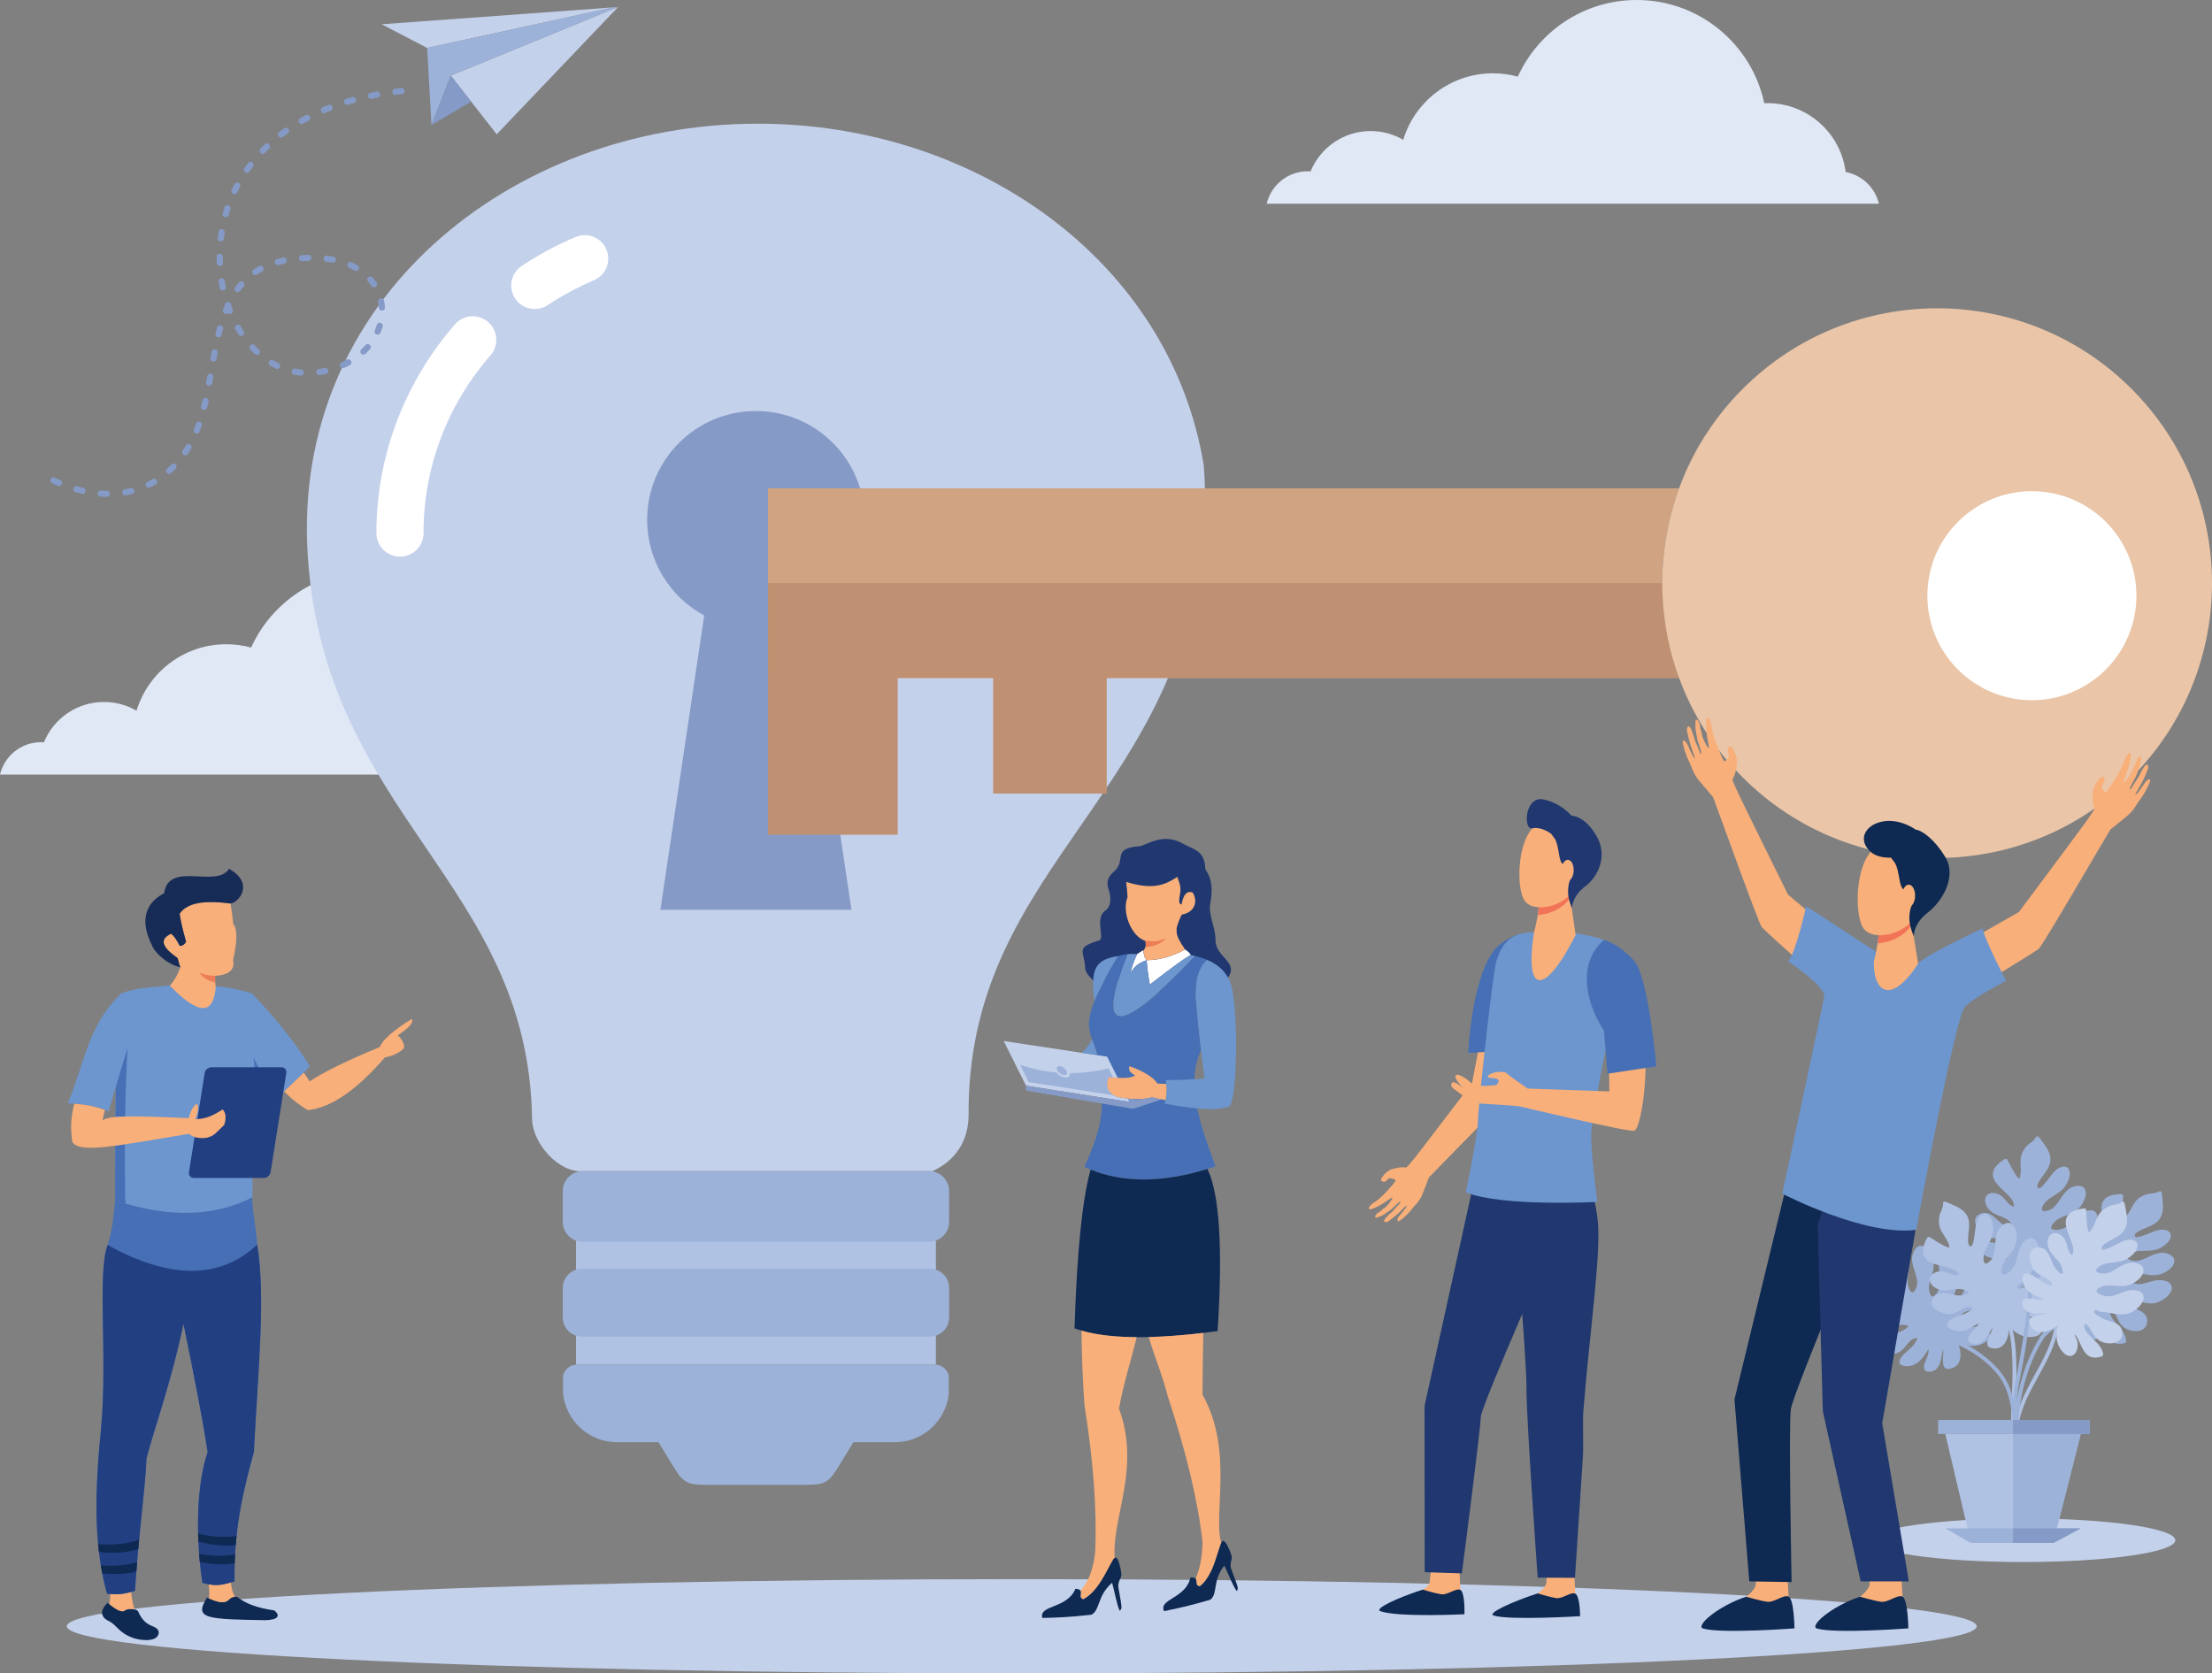 <?xml version="1.0" encoding="UTF-8"?><svg id="a" xmlns="http://www.w3.org/2000/svg" viewBox="0 0 1883.73 1425.18"><rect x="0" y="0" width="1883.73" height="1425.18" fill="#808080" stroke="none"/><path d="M870.13,1344.91c449.14,0,813.23,17.97,813.23,40.14s-364.09,40.14-813.23,40.14-813.23-17.97-813.23-40.14,364.09-40.14,813.23-40.14Z" style="fill:#c4d1eb; fill-rule:evenodd;"/><path d="M1600.05,173.5h-521.35c3.75-15.84,17.97-27.63,34.95-27.63,.81,0,1.64,.03,2.44,.1,8.23-20.15,28.04-34.37,51.16-34.37,10.12,0,19.58,2.73,27.73,7.47,9.94-32.78,40.39-56.64,76.42-56.64,7.33,0,14.43,1,21.17,2.85C1310.02,26.78,1348.78,0,1393.8,0c53.39,0,97.98,37.69,108.64,87.91,.91-.03,1.8-.07,2.7-.07,34.21,0,62.43,25.58,66.6,58.64,13.95,2.62,25.07,13.29,28.31,27.01Z" style="fill:#e0e8f5; fill-rule:evenodd;"/><path d="M521.34,659.73H0c3.74-15.84,17.96-27.62,34.95-27.62,.81,0,1.63,.03,2.44,.09,8.23-20.15,28.03-34.36,51.15-34.36,10.12,0,19.58,2.73,27.73,7.47,9.95-32.77,40.39-56.64,76.42-56.64,7.33,0,14.43,1,21.17,2.85,17.44-38.5,56.2-65.29,101.22-65.29,53.4,0,97.99,37.69,108.64,87.92,.9-.03,1.79-.06,2.7-.06,34.21,0,62.43,25.58,66.6,58.64,13.95,2.62,25.07,13.29,28.31,27Z" style="fill:#e0e8f5; fill-rule:evenodd;"/><path d="M1614.97,1199.18c-.05,2.77-.21,5.11-.42,6.72,.21-1.61,.37-3.95,.42-6.72Z" style="fill:#ecebe8; fill-rule:evenodd;"/><path d="M1722.95,1293.21c-71.54,0-129.53,8.31-129.53,18.57s58,18.57,129.53,18.57,129.53-8.31,129.53-18.57-57.99-18.57-129.53-18.57Z" style="fill:#c4d1eb; fill-rule:evenodd;"/><path d="M1699.61,993.53c2.04-2.64,4.84-4.63,7.64-6.38,.75-.46,1.83-.15,2.23,.62,2.17,4.04,4.18,8.19,6.67,12.06,.82,1.28,1.99,2.97,3.03,3.71,.07,.05,.33,.18,.45,.24,.02-.02,.03-.04,.05-.08,.21-.3,.33-.62,.43-.97,1.94-5.95-.41-12.32,1.12-18.31,.8-3.17,2.82-6.47,5.1-8.78,2.49-2.52,5.81-3.69,7.35-7.07,.24-.51,.65-.75,1.11-.8h.3c.56,.05,1.11,.36,1.43,.81,3.58,5.15,8.58,10.46,9.54,16.9,.85,5.71-2.24,10.48-5.53,14.81-1.6,2.1-3.17,4.23-4.41,6.56-.68,1.29-1.86,3.61-.62,4.87,1.3,1.32,3.28-1.03,4.3-2.09,2.1-2.17,3.88-4.65,5.7-7.05,3.01-3.97,7.78-10.01,13.45-8.92,2.5,.48,3.52,3.07,3.65,5.31,.21,3.57-1.54,7.42-3.3,10.42-3.99,6.81-12.08,8.78-17.28,14.27-1.2,1.26-4.48,5.58-2.59,7.36,.65,.62,2.18,.42,2.96,.29,1.91-.29,4.01-1,5.54-2.18,5.85-4.53,7.98-12.39,14.13-16.68,2.7-1.88,6.85-3.03,10.09-2.25,2.74,.65,4.01,3.24,4.13,5.84,.15,3.16-1.29,6.42-2.88,9.06-1.84,3.05-4.37,5.6-7.46,7.36-6.2,3.53-14.04,3.97-18.16,10.46-.56,.89-1.17,2.04-.9,3.12,.21,.84,1.4,1.1,2.1,1.26,3.18,.7,7.35-.48,10.14-1.96,3.37-1.79,5.83-5.04,8.41-7.76,2.74-2.87,5.78-5.21,9.61-6.37,2.78-.84,6.2-.7,8,1.89,1.64,2.39,1.31,5.6,.64,8.25-.89,3.51-2.8,6.76-5.15,9.48-2.54,2.95-6.54,4.61-10.12,5.82-3.73,1.25-7.61,2.01-11.29,3.4-.97,.37-1.73,.63-2.8,.7-1.14,.09-2.29,.03-3.41,.32-.94,.24-.31,1.23,0,1.91,.76,1.64,3.21,1.57,4.75,1.7,1.46,.11,2.9,.48,4.36,.49,1.68,.01,3.36-.3,5.01-.55,3.28-.5,6.75-1.08,9.99-.09,3.14,.95,5.35,3.9,5.91,7.07,1.18,6.65-6.25,10.7-11.77,11.55-3.54,.54-6.74-.23-9.85-1.99-3.83-2.16-6.84-5.29-11.27-5.83-.29,1.77,.35,3.18,1.91,4.51,2.16,1.82,5.16,2.81,7.77,3.78,5.14,1.91,12.67,3.61,15.42,8.93,.33,.65,.26,1.45-.28,1.98-2.44,2.32-5.25,4.15-8.68,4.43-2.84,.22-5.62-1.1-7.92-2.62-4.12-2.74-7.67-6.99-12.3-8.92,.64,1.17,1.7,1.97,3,2.98,2.32,1.79,3.5,4.29,4.14,7.1,.97,4.25-.5,8.85-5.49,8.88-2.72,.02-5.46-1.36-7.73-2.72-2.61-1.56-4.68-3.83-6.3-6.37-2-3.15-3.11-6.79-3.74-10.5-4.17,8.13-13.24,16.62-21.79,9.6-7.3-6.01,4.73-10.61,9.49-15.34-.94,.38-1.85,.87-2.72,1.31-2.48,1.27-4.89,2.68-7.47,3.72-4.83,1.97-10.24,1.78-13.13-3.18-2.49-4.29,2.67-6.28,5.85-7.23,2.59-.78,7.43-1.62,9.3-4.22-6.38,.7-13.48,1.49-18.99-2.2-2.49-1.67-5.49-4.89-5.78-8.03-.25-2.56,2.53-3.47,4.53-3.67,5.44-.54,10.74,1.86,16.2,1.69,1.31-.04,2.62-.18,3.89-.47,.49-.1,.97-.24,1.42-.44,.17-.08,.35-.22,.46-.31-.03-.08-.07-.17-.15-.26-.49-.57-1.12-.98-1.74-1.4-1.4-.92-2.86-1.45-4.53-1.63-3.17-.33-6.34,.06-9.5-.49-3.56-.62-6.44-2.68-8.79-5.34-2.09-2.35-4.1-5.33-4.43-8.54-.34-3.31,1.67-5.56,4.63-6.69,8.28-3.17,13.13,5.38,19.04,9.27,1.56,1.03,3.43,1.71,5.21,2.25,.72,.22,2.86,.96,3.57,.39,.42-.35-.98-2.59-1.25-3.02-1.19-1.93-2.71-3.27-4.66-4.39-4.94-2.83-10.97-3.7-14.86-8.17-2.56-2.93-4.57-7.9-2.07-11.47,2.65-3.79,8.56-2.77,11.9-.56,4.2,2.77,6.31,8.4,11.35,9.74,.44-2.39-.49-4.59-2.1-6.72-2.36-3.11-5.39-5.67-8.19-8.37-2.68-2.58-5.43-5.39-6.83-8.91-1.43-3.6-.51-7.23,1.81-10.22Z" style="fill:#9db2d9; fill-rule:evenodd;"/><path d="M1574.82,1108.7c-.8-3.24-.64-6.67-.28-9.95,.1-.87,1.02-1.52,1.87-1.37,4.53,.79,9.03,1.79,13.6,2.23,1.5,.15,3.56,.28,4.79-.08,.08-.03,.34-.16,.46-.2,0-.03,0-.05-.02-.09-.11-.35-.3-.64-.5-.94-3.47-5.21-9.93-7.3-13.69-12.21-2-2.6-3.34-6.21-3.74-9.45-.44-3.5,.7-6.84-1-10.15-.63-1.21,.66-2.29,1.77-2.22,6.25,.38,13.53-.27,19.18,2.96,5.01,2.87,6.84,8.24,8.21,13.52,.67,2.55,1.37,5.1,2.44,7.53,.58,1.32,1.68,3.69,3.44,3.49,1.83-.2,1.21-3.21,1.01-4.67-.41-3-1.25-5.92-2-8.83-1.26-4.83-3.05-12.31,1.32-16.08,1.92-1.67,4.58-.86,6.43,.43,2.94,2.05,4.88,5.8,6.14,9.04,2.88,7.35-.58,14.92,.51,22.4,.25,1.72,1.62,6.98,4.18,6.6,.89-.13,1.68-1.46,2.06-2.14,.95-1.68,1.7-3.76,1.71-5.7,.07-7.4-4.79-13.93-4.35-21.41,.19-3.28,1.85-7.26,4.47-9.33,2.22-1.75,5.03-1.15,7.15,.37,2.57,1.84,4.24,4.98,5.33,7.87,1.26,3.34,1.7,6.89,1.16,10.42-1.06,7.05-5.57,13.49-3.02,20.74,.35,.99,.88,2.18,1.89,2.64,.79,.35,1.74-.42,2.29-.88,2.52-2.06,4.18-6.07,4.74-9.17,.68-3.76-.36-7.7-.89-11.41-.56-3.92-.51-7.76,.94-11.49,1.06-2.71,3.28-5.31,6.43-5.11,2.89,.18,5.21,2.43,6.88,4.6,2.21,2.87,3.57,6.38,4.26,9.92,.74,3.82-.43,7.99-1.7,11.55-1.33,3.7-3.13,7.22-4.31,10.97-.31,.99-.58,1.75-1.18,2.63-.64,.94-1.39,1.82-1.86,2.87-.39,.89,.77,1.01,1.51,1.18,1.76,.42,3.22-1.55,4.27-2.68,.99-1.08,2.17-1.98,3.09-3.12,1.05-1.31,1.84-2.82,2.67-4.28,1.64-2.89,3.33-5.97,6.11-7.9,2.69-1.88,6.38-1.79,9.22-.27,5.95,3.19,4.54,11.54,1.79,16.4-1.76,3.11-4.35,5.15-7.66,6.5-4.07,1.67-8.39,2.1-11.55,5.24,1.21,1.32,2.71,1.7,4.73,1.29,2.77-.57,5.4-2.31,7.77-3.76,4.68-2.87,10.68-7.72,16.57-6.59,.71,.14,1.31,.69,1.38,1.44,.32,3.36,.02,6.69-1.89,9.55-1.58,2.37-4.34,3.74-6.96,4.6-4.7,1.55-10.23,1.71-14.61,4.15,1.32,.22,2.61-.12,4.2-.51,2.84-.71,5.54-.1,8.14,1.14,3.94,1.87,6.64,5.88,3.57,9.81-1.68,2.15-4.44,3.45-6.93,4.39-2.83,1.08-5.91,1.31-8.9,1.01-3.71-.38-7.26-1.75-10.56-3.56,3.8,8.3,4.87,20.68-5.95,23.05-9.24,2.02-5.41-10.28-6.18-16.94-.28,.97-.46,1.98-.65,2.94-.54,2.74-.93,5.5-1.7,8.19-1.44,5.01-4.95,9.14-10.63,8.34-4.9-.69-3.28-5.98-2.05-9.07,.99-2.51,3.32-6.83,2.44-9.92-3.4,5.44-7.17,11.51-13.47,13.55-2.86,.92-7.24,1.29-9.89-.42-2.16-1.4-1.16-4.14-.08-5.83,2.95-4.61,8.11-7.28,11.35-11.68,.78-1.05,1.48-2.16,2.04-3.35,.22-.44,.42-.91,.54-1.38,.04-.18,.04-.41,.04-.56-.08-.02-.17-.04-.29-.04-.75,.03-1.47,.27-2.17,.5-1.59,.53-2.91,1.35-4.08,2.55-2.23,2.28-3.88,5.01-6.27,7.16-2.69,2.41-6.09,3.4-9.62,3.61-3.15,.18-6.73-.09-9.46-1.81-2.81-1.78-3.33-4.75-2.39-7.77,2.64-8.46,12.36-6.97,19.06-9.21,1.77-.6,3.46-1.64,4.99-2.69,.63-.44,2.53-1.66,2.51-2.57,0-.54-2.64-.83-3.14-.89-2.25-.25-4.24,.1-6.33,.95-5.28,2.13-9.7,6.32-15.61,6.61-3.89,.19-9.04-1.3-10.29-5.48-1.34-4.43,3.12-8.44,6.92-9.69,4.77-1.58,10.5,.24,14.67-2.9-1.61-1.82-3.91-2.46-6.58-2.5-3.9-.08-7.79,.73-11.63,1.25-3.69,.51-7.6,.94-11.22-.15-3.71-1.11-6-4.08-6.91-7.74Z" style="fill:#9db2d9; fill-rule:evenodd;"/><path d="M1796.59,1018.57c3.1-1.21,6.53-1.48,9.83-1.53,.88-.02,1.64,.81,1.6,1.68-.22,4.58-.63,9.17-.49,13.77,.04,1.51,.18,3.56,.69,4.74,.03,.07,.19,.31,.26,.43,.02,0,.04-.02,.08-.03,.33-.16,.59-.37,.87-.62,4.72-4.1,5.98-10.77,10.37-15.12,2.33-2.31,5.75-4.1,8.89-4.91,3.42-.88,6.88-.17,9.94-2.28,1.12-.77,2.36,.37,2.43,1.48,.42,6.25,1.98,13.39-.52,19.4-2.21,5.34-7.31,7.83-12.36,9.86-2.45,.98-4.89,2-7.15,3.36-1.24,.75-3.45,2.14-3.04,3.86,.44,1.79,3.34,.79,4.76,.41,2.92-.78,5.71-1.99,8.51-3.11,4.62-1.85,11.82-4.58,16.12-.73,1.89,1.7,1.44,4.44,.39,6.44-1.66,3.17-5.14,5.57-8.19,7.24-6.92,3.78-14.87,1.31-22.16,3.34-1.68,.46-6.71,2.49-6.01,4.98,.24,.86,1.66,1.47,2.38,1.77,1.79,.73,3.95,1.21,5.87,.97,7.35-.86,13.22-6.51,20.7-7.03,3.28-.22,7.43,.93,9.82,3.26,2.01,1.97,1.77,4.84,.54,7.14-1.5,2.78-4.41,4.83-7.13,6.28-3.15,1.66-6.63,2.56-10.19,2.48-7.13-.16-14.08-3.82-20.95-.37-.94,.47-2.05,1.15-2.38,2.21-.25,.83,.64,1.67,1.16,2.16,2.36,2.24,6.54,3.38,9.69,3.54,3.82,.19,7.59-1.32,11.21-2.33,3.82-1.05,7.63-1.5,11.51-.52,2.82,.71,5.68,2.59,5.88,5.74,.18,2.89-1.76,5.47-3.7,7.4-2.57,2.56-5.88,4.36-9.29,5.48-3.69,1.22-7.97,.59-11.67-.23-3.84-.84-7.56-2.19-11.43-2.89-1.02-.18-1.8-.36-2.76-.84-1.02-.52-1.98-1.16-3.08-1.49-.93-.28-.91,.89-.98,1.65-.2,1.8,1.94,3,3.2,3.9,1.2,.85,2.24,1.91,3.49,2.67,1.43,.88,3.03,1.48,4.58,2.11,3.07,1.25,6.34,2.55,8.61,5.06,2.2,2.43,2.58,6.1,1.43,9.1-2.41,6.31-10.87,5.96-16.04,3.85-3.31-1.36-5.66-3.67-7.42-6.77-2.17-3.83-3.14-8.06-6.66-10.8-1.15,1.37-1.35,2.91-.68,4.85,.91,2.68,2.97,5.07,4.71,7.24,3.43,4.28,9.01,9.61,8.63,15.6-.04,.73-.52,1.38-1.25,1.55-3.29,.74-6.64,.87-9.72-.67-2.55-1.27-4.25-3.83-5.44-6.33-2.12-4.46-2.98-9.94-5.96-13.96-.06,1.33,.44,2.57,1.04,4.1,1.07,2.73,.8,5.48-.1,8.22-1.36,4.14-4.99,7.33-9.28,4.78-2.35-1.38-3.98-3.97-5.23-6.31-1.43-2.68-2.04-5.69-2.12-8.7-.1-3.74,.82-7.43,2.2-10.93-7.76,4.82-19.91,7.44-23.62-2.98-3.17-8.91,9.52-6.67,16.03-8.28-1.01-.15-2.03-.21-3-.28-2.78-.18-5.57-.22-8.33-.65-5.15-.79-9.69-3.75-9.62-9.49,.07-4.95,5.52-4.01,8.74-3.19,2.62,.67,7.2,2.43,10.15,1.17-5.83-2.68-12.33-5.66-15.15-11.65-1.28-2.72-2.2-7.02-.83-9.87,1.11-2.33,3.96-1.68,5.77-.82,4.95,2.35,8.25,7.12,13.02,9.79,1.15,.64,2.33,1.19,3.58,1.6,.46,.16,.95,.3,1.44,.36,.18,.02,.41-.02,.56-.03,.02-.08,.02-.18,0-.3-.12-.74-.45-1.42-.77-2.09-.72-1.51-1.7-2.72-3.04-3.73-2.55-1.91-5.47-3.21-7.9-5.31-2.73-2.35-4.15-5.61-4.8-9.09-.58-3.09-.77-6.68,.6-9.6,1.41-3.03,4.29-3.91,7.41-3.36,8.73,1.55,8.48,11.37,11.55,17.74,.82,1.69,2.07,3.23,3.31,4.61,.51,.57,1.96,2.3,2.86,2.17,.54-.08,.49-2.73,.48-3.23-.03-2.27-.64-4.2-1.74-6.16-2.78-4.96-7.49-8.82-8.53-14.65-.69-3.84,.15-9.13,4.13-10.91,4.23-1.88,8.76,2.03,10.49,5.64,2.17,4.54,1.09,10.44,4.74,14.19,1.61-1.83,1.94-4.2,1.65-6.85-.42-3.88-1.71-7.63-2.72-11.39-.97-3.59-1.88-7.42-1.27-11.15,.62-3.82,3.28-6.47,6.81-7.84Z" style="fill:#9db2d9; fill-rule:evenodd;"/><path d="M1637.71,1063.64c.44-3.31,1.87-6.43,3.41-9.35,.41-.78,1.51-1.04,2.24-.59,3.9,2.41,7.72,4.99,11.82,7.09,1.34,.69,3.2,1.57,4.48,1.69,.08,.01,.37,0,.51-.01,0-.03,0-.05,.01-.09,.02-.36-.04-.7-.12-1.06-1.31-6.12-6.53-10.45-8.22-16.4-.89-3.15-.81-7.01,0-10.15,.89-3.42,3.18-6.1,2.82-9.8-.14-1.35,1.46-1.88,2.46-1.42,5.68,2.66,12.68,4.75,16.73,9.83,3.6,4.51,3.32,10.19,2.64,15.59-.32,2.61-.62,5.25-.51,7.89,.05,1.45,.2,4.05,1.9,4.52,1.78,.49,2.31-2.53,2.67-3.96,.73-2.94,1.03-5.96,1.4-8.96,.62-4.95,1.71-12.56,7.16-14.46,2.4-.83,4.58,.89,5.82,2.77,1.97,2.99,2.39,7.19,2.37,10.67-.04,7.89-6.04,13.66-7.8,21.01-.4,1.69-1.07,7.08,1.45,7.67,.88,.21,2.1-.74,2.71-1.23,1.5-1.22,2.96-2.87,3.69-4.67,2.8-6.84,.7-14.72,3.86-21.51,1.39-2.98,4.4-6.05,7.6-7.02,2.7-.81,5.09,.79,6.51,2.98,1.71,2.66,2.1,6.2,2.05,9.28-.06,3.56-.97,7.04-2.76,10.12-3.59,6.16-10.15,10.47-10.46,18.15-.04,1.05,.01,2.36,.79,3.16,.61,.62,1.77,.25,2.45,.03,3.1-.99,6.12-4.09,7.79-6.78,2.01-3.24,2.51-7.28,3.38-10.93,.92-3.85,2.38-7.4,5.11-10.33,1.98-2.12,5.01-3.72,7.87-2.38,2.62,1.24,3.94,4.18,4.69,6.82,.99,3.48,.97,7.25,.3,10.79-.72,3.82-3.35,7.27-5.84,10.1-2.6,2.95-5.57,5.56-8.06,8.61-.66,.81-1.18,1.41-2.07,2.01-.95,.64-1.97,1.17-2.79,1.98-.69,.69,.35,1.23,.97,1.66,1.48,1.04,3.56-.25,4.96-.92,1.32-.63,2.76-1.03,4.03-1.76,1.45-.83,2.75-1.95,4.05-3,2.58-2.08,5.29-4.31,8.6-5.09,3.19-.75,6.59,.7,8.66,3.16,4.36,5.16-.04,12.39-4.38,15.89-2.79,2.24-5.95,3.18-9.52,3.22-4.4,.05-8.58-1.15-12.67,.61,.64,1.68,1.9,2.59,3.92,2.95,2.79,.49,5.87-.16,8.62-.62,5.41-.94,12.77-3.24,17.82-.02,.62,.39,.96,1.13,.75,1.85-.94,3.24-2.46,6.23-5.29,8.18-2.35,1.63-5.41,1.88-8.16,1.71-4.94-.3-10.14-2.19-15.12-1.54,1.14,.69,2.47,.85,4.09,1.07,2.9,.39,5.18,1.95,7.14,4.06,2.97,3.19,4.01,7.91-.3,10.44-2.35,1.38-5.4,1.56-8.05,1.52-3.03-.05-5.97-.97-8.64-2.36-3.32-1.72-6.1-4.3-8.5-7.21,.46,9.12-3.11,21.02-14.04,19.23-9.33-1.53-1.23-11.55,.51-18.02-.62,.8-1.16,1.67-1.69,2.49-1.51,2.35-2.89,4.77-4.59,6.98-3.19,4.12-7.97,6.68-12.96,3.83-4.3-2.45-.84-6.77,1.43-9.19,1.85-1.97,5.62-5.12,5.94-8.31-5.17,3.81-10.92,8.05-17.52,7.63-3-.19-7.21-1.48-9.04-4.04-1.5-2.1,.44-4.28,2.08-5.45,4.44-3.19,10.23-3.78,14.86-6.67,1.11-.69,2.17-1.46,3.14-2.36,.36-.33,.72-.69,1.01-1.09,.11-.16,.18-.37,.24-.51-.06-.04-.15-.1-.26-.14-.7-.25-1.46-.3-2.19-.34-1.68-.09-3.21,.18-4.74,.87-2.91,1.3-5.45,3.23-8.47,4.34-3.38,1.25-6.91,.92-10.27-.2-2.99-.99-6.23-2.56-8.12-5.17-1.96-2.7-1.35-5.65,.65-8.12,5.57-6.89,14.06-1.92,21.11-1.53,1.87,.11,3.82-.24,5.64-.65,.74-.17,2.96-.62,3.28-1.45,.19-.51-2.15-1.75-2.59-1.99-2-1.07-3.98-1.47-6.23-1.45-5.69,.03-11.35,2.29-16.95,.38-3.68-1.25-7.92-4.54-7.55-8.89,.39-4.61,6.02-6.69,10.01-6.45,5.02,.29,9.67,4.09,14.71,2.72-.82-2.29-2.73-3.73-5.2-4.76-3.6-1.51-7.51-2.2-11.28-3.12-3.62-.89-7.41-1.95-10.38-4.28-3.04-2.4-4.08-6.01-3.57-9.75Z" style="fill:#b0c2e4; fill-rule:evenodd;"/><path d="M1661.89,1031.98c1.89,8.23,3.54,16.53,5.9,24.64,2.43,8.34,5.88,16.05,10.64,23.31,9.82,15,22.33,27.99,32.45,42.77,.42,.62,.34,1.22,.01,1.66,1.95,3.69,3.09,7.88,3.9,11.88,1.42,6.98,1.84,14.14,2.13,21.25,.35,8.68,.28,17.31-.13,25.99-.48,10.2-1.15,20.41-.71,30.62,.02,.59,.05,1.18,.09,1.77,.12,2.11-3.16,2.1-3.28,0-.56-9.97,.02-19.95,.51-29.91,.43-8.88,.63-17.72,.31-26.6-.25-6.87-.59-13.75-1.76-20.54-1.07-6.17-2.77-13.15-7.43-17.66-.66-.64-.59-1.45-.18-2.03-9.45-12.86-20.29-24.67-29.06-38.05-4.69-7.16-8.03-14.88-10.49-23.07-2.49-8.27-4.13-16.76-6.06-25.18-.48-2.05,2.69-2.93,3.16-.87Z" style="fill:#b0c2e4; fill-rule:evenodd;"/><path d="M1715.35,1216.36c1.78-15.93,9.11-30.19,16.7-44.05,7.53-13.74,15.46-27.67,17.77-43.4,.31-2.09,3.47-1.2,3.16,.87-4.61,31.4-30.82,54.88-34.36,86.58-.23,2.08-3.51,2.1-3.28,0Z" style="fill:#b0c2e4; fill-rule:evenodd;"/><path d="M1667.18,1141.69c14.02,6.12,27.76,15.48,37.17,27.68,5.14,6.66,8.16,14.22,10.05,22.16,.71-8.27,2.23-16.46,3.82-24.6,3.69-19,6.53-38.09,8.32-57.37,.71-7.65,1.24-15.32,1.59-22.99,.09-2.1,3.37-2.11,3.28,0-.98,21.3-3.43,42.49-6.74,63.55-2.23,14.25-6.01,28.32-7.1,42.72,1.23-7.79,3.09-15.47,5.48-22.95,3.42-10.71,8.02-21.11,13.99-30.65-.03-.41,.09-.84,.43-1.22,.41-.45,.82-.9,1.23-1.34,1.48-2.23,3.03-4.41,4.66-6.53,.73-.95,1.78-.61,2.33,.16,2.51-1.92,5.18-3.63,8.07-5.13,6.74-3.48,15.12-5.74,18.35-13.38,.82-1.94,3.64-.27,2.83,1.65-3.21,7.59-11.03,10.41-17.88,13.73-6.14,2.98-11.33,6.82-15.96,11.72-6.55,9.96-11.43,21.04-15.05,32.36-4.39,13.74-6.9,28.19-6.93,42.63,0,.08,0,.15-.01,.23,.22,1.07-.63,1.77-1.52,1.84-.44,1.49-3.08,1.28-3.22-.59-1.2-15.5-2.97-31.77-12.89-44.41-9.16-11.66-22.45-20.55-35.95-26.44-1.94-.84-.27-3.67,1.65-2.83Z" style="fill:#9db2d9; fill-rule:evenodd;"/><path d="M1765.24,1031.63c2.98-1.51,6.35-2.1,9.64-2.48,.87-.1,1.71,.65,1.75,1.52,.23,4.58,.26,9.2,.84,13.75,.19,1.5,.52,3.53,1.14,4.64,.04,.08,.22,.3,.3,.42,.02-.02,.04-.03,.08-.05,.31-.18,.56-.43,.81-.69,4.31-4.54,4.92-11.3,8.87-16.06,2.09-2.51,5.32-4.63,8.37-5.74,3.32-1.21,6.83-.83,9.68-3.22,1.04-.88,2.38,.13,2.56,1.23,1.02,6.18,3.26,13.13,1.36,19.35-1.69,5.53-6.53,8.5-11.36,11-2.34,1.22-4.68,2.47-6.8,4.04-1.17,.87-3.22,2.46-2.65,4.12,.61,1.75,3.4,.48,4.78-.04,2.83-1.06,5.5-2.53,8.17-3.91,4.42-2.3,11.32-5.7,15.97-2.28,2.05,1.51,1.86,4.28,1.02,6.36-1.35,3.32-4.58,6.04-7.46,8-6.52,4.43-14.67,2.74-21.73,5.46-1.62,.63-6.44,3.12-5.5,5.54,.33,.84,1.79,1.31,2.55,1.54,1.85,.55,4.04,.81,5.94,.4,7.22-1.57,12.53-7.76,19.92-8.99,3.24-.54,7.49,.2,10.08,2.29,2.2,1.77,2.23,4.66,1.22,7.06-1.22,2.91-3.92,5.24-6.48,6.94-2.97,1.97-6.35,3.18-9.9,3.45-7.11,.52-14.39-2.44-20.89,1.65-.89,.56-1.94,1.34-2.15,2.44-.17,.84,.79,1.59,1.36,2.04,2.57,2,6.84,2.74,9.99,2.58,3.82-.17,7.43-2.05,10.93-3.39,3.7-1.42,7.45-2.23,11.41-1.63,2.87,.43,5.9,2.02,6.41,5.14,.46,2.86-1.22,5.62-2.96,7.72-2.31,2.79-5.43,4.9-8.72,6.35-3.55,1.57-7.88,1.36-11.64,.91-3.9-.47-7.73-1.45-11.66-1.77-1.03-.09-1.83-.18-2.83-.57-1.07-.42-2.08-.96-3.21-1.18-.95-.18-.82,.98-.82,1.73-.02,1.81,2.22,2.81,3.56,3.57,1.27,.73,2.42,1.68,3.73,2.32,1.51,.73,3.16,1.17,4.76,1.65,3.18,.95,6.55,1.92,9.06,4.2,2.43,2.21,3.16,5.83,2.3,8.93-1.78,6.51-10.24,6.99-15.59,5.38-3.42-1.03-5.99-3.1-8.04-6.02-2.53-3.6-3.91-7.72-7.67-10.1-1.02,1.48-1.06,3.03-.21,4.9,1.17,2.58,3.45,4.75,5.4,6.75,3.82,3.93,9.89,8.7,10.09,14.69,.03,.73-.38,1.43-1.09,1.67-3.21,1.05-6.53,1.5-9.74,.28-2.66-1.02-4.61-3.4-6.03-5.77-2.55-4.24-3.93-9.6-7.29-13.33,.08,1.33,.7,2.51,1.44,3.97,1.32,2.62,1.32,5.38,.69,8.18-.95,4.26-4.26,7.79-8.78,5.67-2.47-1.16-4.34-3.57-5.81-5.78-1.68-2.52-2.59-5.47-2.95-8.46-.46-3.7,.1-7.47,1.13-11.09-7.26,5.54-19.09,9.33-23.8-.69-4.02-8.56,8.83-7.55,15.15-9.79-1.02-.05-2.04-.01-3.01,.02-2.79,.09-5.57,.32-8.36,.16-5.2-.3-10.01-2.79-10.49-8.53-.41-4.94,5.1-4.51,8.39-4.01,2.67,.41,7.4,1.73,10.21,.19-6.06-2.11-12.81-4.45-16.2-10.13-1.54-2.58-2.87-6.78-1.78-9.75,.88-2.42,3.77-2.05,5.67-1.36,5.15,1.85,8.9,6.29,13.91,8.48,1.2,.52,2.44,.95,3.71,1.25,.48,.1,.98,.2,1.47,.21,.19,0,.41-.05,.56-.09,0-.08,0-.18-.03-.29-.19-.72-.58-1.37-.97-2.01-.86-1.43-1.96-2.54-3.39-3.41-2.72-1.66-5.75-2.67-8.37-4.52-2.95-2.09-4.67-5.19-5.65-8.58-.87-3.02-1.41-6.58-.33-9.62,1.11-3.15,3.9-4.31,7.05-4.06,8.84,.69,9.54,10.5,13.21,16.54,.97,1.6,2.36,3.02,3.73,4.28,.56,.51,2.18,2.09,3.06,1.89,.52-.13,.22-2.77,.17-3.26-.25-2.25-1.04-4.11-2.33-5.97-3.24-4.67-8.31-8.05-9.9-13.75-1.05-3.75-.74-9.1,3.05-11.26,4.03-2.29,8.92,1.18,10.99,4.61,2.6,4.3,2.1,10.29,6.08,13.66,1.42-1.97,1.53-4.35,.98-6.97-.79-3.82-2.44-7.43-3.81-11.07-1.31-3.48-2.59-7.2-2.34-10.97,.25-3.87,2.64-6.75,6.02-8.46Z" style="fill:#c4d1eb; fill-rule:evenodd;"/><polygon points="1678.15 1312.67 1748.82 1312.67 1771.95 1221.28 1656.62 1221.28 1678.15 1312.67" style="fill:#b0c2e4; fill-rule:evenodd;"/><rect x="1650.52" y="1209.4" width="129.13" height="11.88" style="fill:#9db2d9;"/><polygon points="1714.29 1221.28 1771.95 1221.28 1748.82 1312.67 1714.29 1312.67 1714.29 1221.28" style="fill:#9db2d9; fill-rule:evenodd;"/><rect x="1714.29" y="1209.4" width="65.37" height="11.88" style="fill:#859ac6;"/><polygon points="1678.15 1314.04 1748.82 1314.04 1771.95 1301.7 1656.62 1301.7 1678.15 1314.04" style="fill:#9db2d9; fill-rule:evenodd;"/><polygon points="1714.29 1301.7 1771.95 1301.7 1748.82 1314.04 1714.29 1314.04 1714.29 1301.7" style="fill:#859ac6; fill-rule:evenodd;"/><path d="M1185.18,995.81c10.77-3.03,11.03-1.07,12.41-1.51,1.61-.5,14.79-17.95,14.79-17.95,0,0,39.2-51.17,41.21-54.03l12.88-66.6,36.64,.05s-16.05,71.93-17.57,75.47c-1.54,3.59-63.47,65.92-68.72,71.6,0,0-3.45,9.31-5.82,15.03-2.37,5.73-7.37,9.93-8.3,11.39-.13,.22-3.57,4.99-9.51,9.59-5.12,3.98-2.37-2.24-2.37-2.24,0,0,7.96-9.14,7.04-9.7-.7-.45-4.72,4.82-10.34,9.26-1.45,1.18-2.88,2.3-4.21,3.31-3.47,2.7-6.38,1.24-3.26-2.18,1.1-1.23,2.98-3.2,4.55-4.38,1.69-1.29,2.77-3.03,4-4.32,2.44-2.63,4.26-4.49,4.08-4.55-.23-.05-.16-.95-1.73,.23-1.9,1.41-5.15,5.33-8.13,7.13-1.69,1.06-5.05,3.48-5.05,3.48,0,0-5.88,2.58-6.19,2.3-1.66-1.63,1.71-4.55,4.23-5.67,1.14-1.51,4.77-3.93,4.77-3.93,0,0,6.04-6.62,5-7.57-.44-.39-4.69,3.2-9.49,6.01-4.44,2.58-9.46,4.49-10.22,3.64-1.28-1.4,3.3-4.88,3.3-4.88,0,0,3.36-2.19,4.39-3.03,1.23-.96,4.65-4.21,4.65-4.21,0,0,11.3-11.72,10.26-12.51-1.05-.84-4.51-1.96-5.5-1.51-.98,.45-2.23,2.3-3.22,2.75-.98,.5-2.77,.22-3.57-.96-.8-1.18,2.89-5.33,2.89-5.33,0,0,3.02-3.31,6.14-4.15Z" style="fill:#f9af79; fill-rule:evenodd;"/><path d="M1242.58,1331.28l1.08,23.06c.45,2.97,2.26,10.21,2.23,12.84-.1,9.99-44.34-8.92-34.34-13.24,.91-.39,5.66-3.37,5.99-6.79,.51-5.22,1.78-15.76,1.78-15.76l23.26-.11Z" style="fill:#f9af79; fill-rule:evenodd;"/><path d="M1211.65,1353.83s10.41,3.2,15.74,3.98c5.33,.84,12.45-5.5,16.2-3.76,4.14,1.96,3.52,20.76,3.52,20.76,0,0-55.72,2.75-71.4-2.52-6.21-2.02,14.53-11.56,35.92-18.46Z" style="fill:#0e2952; fill-rule:evenodd;"/><path d="M1340.44,1334.48l1.08,23.12c.45,2.91,2.26,10.15,2.23,12.85-.1,9.99-44.34-8.97-34.34-13.3,.9-.39,7.08-5.61,7.41-8.97,.51-5.27,.35-13.58,.35-13.58l23.26-.11Z" style="fill:#f9af79; fill-rule:evenodd;"/><path d="M1309.52,1357.04s10.4,3.2,15.74,4.04c5.34,.78,12.45-5.55,16.21-3.82,4.14,1.96,4.13,19.19,4.13,19.19,0,0-59.57,3.7-73.53-.51-6.28-1.85,16.06-11.95,37.45-18.91Z" style="fill:#0e2952; fill-rule:evenodd;"/><path d="M1273.44,1001.31l-18.87,7.91-41.45,188.29,.15,141.5,31.67,1.01s16-123.55,16.1-133.15c.1-9.59,69.96-167.14,69.96-167.14l-57.56-38.43Z" style="fill:#20386f; fill-rule:evenodd;"/><path d="M1287.83,1011.86s12.35,145.49,12.1,170.01c-.25,24.52,9.56,161.81,9.56,161.81l31.75,.11s2.73-41.75,6.76-103.24c.63-9.65-.39-29.06,.4-39.05,5.68-71.65,16.13-139.09,11.75-165.91-.71-4.33-2.01-15.6-4.73-18.46-20.58-21.71-67.59-5.28-67.59-5.28Z" style="fill:#20386f; fill-rule:evenodd;"/><path d="M1250.28,896.72l38.44-2.19s2.25-34.33,2.41-50.72c.21-19.86,6.56-49.09,4.2-48.59-6.67,1.51-18.2,7.46-23.6,14.87-18.7,25.47-21.45,86.63-21.45,86.63Z" style="fill:#466fb5; fill-rule:evenodd;"/><path d="M1342.36,794.95s21.88,3.31,27.6,7.57c6.44,4.83,13.54,15.6,13.54,15.6,0,0-28.2,126.86-28.47,148.29-.2,16.49,5.24,57.23,5.24,57.23,0,0-81.34,4.32-112.01-8.19,0,0,10.22-48.2,10.35-60.93,.13-12.68,12.94-127.98,15.67-136,2.47-7.29,7-20.37,21.89-23.51,14.88-3.08,46.18-.05,46.18-.05Z" style="fill:#6d96ce; fill-rule:evenodd;"/><path d="M1336.73,760.67l5.05,35.57s-20.24,42.08-32.02,38.26c-9.89-3.14-3.41-40.51-3.41-40.51,0,0,5.62-20.03,4.1-30.13-1.52-10.04,26.27-3.2,26.27-3.2Z" style="fill:#f9af79; fill-rule:evenodd;"/><path d="M1310.45,763.86c-1.52-10.04,26.27-3.2,26.27-3.2l.42,2.97c-.83,1.96-1.85,3.59-3.07,4.88-6.29,6.62-16.06,10.49-24.47,10.72,.9-5.38,1.48-11.22,.85-15.38Z" style="fill:#f27458; fill-rule:evenodd;"/><path d="M1341.81,710.5c.79-.28,5.9,40.51-4.7,51.56-10.59,11.11-31.05,14.59-38.29,5.67-8-9.82-7.15-53.58,9.27-64.97,16.42-11.33,33.72,7.74,33.72,7.74Z" style="fill:#f9af79; fill-rule:evenodd;"/><path d="M1314.52,680.88c12.57,2.63,20.65,10.38,23.61,13.69,5.71,.73,13.46,3.93,21.34,17.22,9.7,16.33,2.23,34.23-9.35,42.98-11.59,8.7-11.55,18.96-11.55,18.96l-1.74-5.38c-1.3-3.98-1.81-8.25-1.31-12.4,.29-2.52,.85-5.28,1.94-7.46,2.82-5.89-5.84-9.88-8.23-14.81-1.83-3.82-1.84-12.46-4.73-18.68l-3.49-4.83s-8.09-6.4-16.08-4.71c-8,1.74-6.55-28.05,9.58-24.57Z" style="fill:#20386f; fill-rule:evenodd;"/><path d="M1329.69,741.14c-.13,4.94,2.1,9.03,4.99,9.15,2.89,.05,5.34-3.93,5.47-8.87,.14-4.99-2.09-9.09-4.98-9.15-2.88-.05-5.34,3.87-5.47,8.87Z" style="fill:#f9af79; fill-rule:evenodd;"/><path d="M1375.38,811.67c-7.36-.28-14.39,48.3-9.76,53.13,4.62,4.82,4.9,64.75,4.9,64.75l-69.52-2.47v.05c-1.36-.95-15.83-10.88-17.89-13.02-2.16-2.3-12.79-1.29-15.63,1.8-2.84,3.03,5.38,1.57,7.86,3.25,2.48,1.74-1.08,4.94-1.08,4.94,0,0-17.65,2.36-21.05-1.29-3.4-3.7-12.52-9.99-13.8-6.34-.67,1.91,4.01,7.63,6.64,10.04-3.3-2.52-7.26-5.22-8.63-4.77-2.5,.84-1.5,4.04-.15,4.99,1.34,.9,15.22,11.73,17.4,12.52,2.13,.78,34.66,1.91,40.27,3.2,0,0,91.49,21.83,96.71,20.59,4.59-1.12,9.47-30.41,9.7-52.91,.23-22.5-2.96-97.57-25.99-98.47Z" style="fill:#f9af79; fill-rule:evenodd;"/><path d="M1365.94,800.5s12.8,3.09,25.89,18.13c11.92,13.63,18.73,89.54,18.73,89.54l-41.68,6.29-2.95-36.7c-17.33-26.72-21.51-58.63,0-77.26Z" style="fill:#466fb5; fill-rule:evenodd;"/><path d="M138.46,842.6c3.55,.25,6.97-3.96,7.95-5.21,3.77-4.79,6.18-10.41,7.15-13.56-.74-2.09-1.5-4.74-2.31-7.94-13.67-9.28-15.53-16.14-5.6-20.6,2,1.12,4.48,4.58,7.45,10.37,2.37-.1,4.16-1.31,5.38-3.63-2.82-9.77-4.65-17.71-5.51-23.81,6.73-10,22.48-11.43,43.33-8.73,.97,5.55,1.76,11.42,2.38,17.63,3.69,3.4,3.21,15.99-.19,30.5,1.7,8.24-3.4,12.75-15.28,13.5-.11,1.99,.07,4.28,.1,5.68,.03,1.26,.08,3.74,1.4,4.12l2.2,.55c-.22,29.5-15.32,35.17-48.46,1.14Z" style="fill:#f9af79; fill-rule:evenodd;"/><path d="M196.31,769.48c-20.85-2.7-36.6-1.27-43.33,8.73,.85,6.1,2.69,14.03,5.51,23.81-1.22,2.33-3.02,3.54-5.38,3.63-2.97-5.79-5.45-9.24-7.46-10.37-9.93,4.46-8.06,11.32,5.61,20.6,.8,3.2,1.57,5.85,2.31,7.94-12.29-2.75-22.58-13.75-24.02-18.5-14.34-28.26,1.65-40.2,10.21-44.55,3.78-27.98,44.57-3.79,55.31-20.87,22.46,12.81,7.56,29.33,1.25,29.58Z" style="fill:#172b57; fill-rule:evenodd;"/><path d="M169.52,828.24c3.33,1.65,7.89,2.61,13.7,2.88-.12,1.96-.03,4.23,.09,5.62-5.83-1.12-10.43-3.95-13.79-8.5Z" style="fill:#ed7d57; fill-rule:evenodd;"/><path d="M113.61,1395.09c-12.95-4.56-13.99-11.23-20.97-14.49-7.02-3.28-7.83-9.13-.96-15.48,5.08,4.05,11.37,9.04,14.71,6.4,2.23-1.76,9.78-1.64,11.27,.92,6.58,15.29,15.73,10.44,17.54,17.4,.21,9.27-15.65,7.34-21.59,5.24Z" style="fill:#0e2952; fill-rule:evenodd;"/><path d="M225.81,1379.88c-22.8-.37-39.85-.64-47.73-3.12-8.5-2.69-6.74-7.87-1.86-16.16,21.5,9.89,15.76-2.03,25.82-.51,7.07,5.68,17.53,9.5,31.38,11.43,5.86,4.33,3.48,8.17-7.62,8.37Z" style="fill:#0e2952; fill-rule:evenodd;"/><path d="M214.42,845.93c-11.38-3.3-21.6-5.3-30.66-6.01-1.64,25.01-14.69,24.83-39.14-.52-23.56,1.97-28.16,2.28-41.23,6.52-28.27,27.01-30.87,58.18-45.65,93.79,16.36,.74,23.71,2.7,34.83,6.67,2.39-8.54,4.39-15.41,6-20.61-.45,46.97-.62,79.15-.52,96.55,54.12,21.44,98.69,14.1,116.9-2.61,.25-41.75,.6-74.8,1.04-99.15,6.48,7.63,12.48,13.54,18.01,17.74,13.27-15.21,22.26-21.34,29.78-30.31-16.65-27.34-40.52-52.79-49.35-62.06Z" style="fill:#6d96ce; fill-rule:evenodd;"/><path d="M323.48,891.69c-28.43,11.81-48.33,21.57-59.71,29.28l-5.05-7.48c-4.7,4.71-10.07,9.33-16.62,16.03,6.06,6.34,12.55,11.55,20.12,15.95,19.75-2.11,41.58-17.07,65.5-44.88,7.43-1.49,12.91-4.18,16.42-8.08,.18-3.59-1.62-7.18-5.42-10.78,9.91-6.46,13.86-11.08,11.84-13.87-15.54,9.61-24.56,17.55-27.08,23.83Z" style="fill:#f9af79; fill-rule:evenodd;"/><path d="M214.95,1019.72c-1.07,4.06,3.36,27.91,4.09,40.35,7.2,44.41,1.03,102.22-2.84,176.55-6.93,26.19-17.16,61.1-16.49,110.23-12.07,3.69-16.45,4.07-27.34,1.3-7.62-51.27-2.42-92.33,4.47-111.29-4.41-29.31-10.99-62.12-20.57-109.44-10.79,51.57-25.23,89.84-31.49,114.81-1.23,27.84-6.87,65.42-9.81,112.73-8.96,2.7-14.54,3.48-23.85,2.35-12.07-43.49-10.04-90.8-4.93-141.95,5.44-61.49-3.52-130.92,5.46-155,4.59-14.26,5.18-26.92,6.42-38.02,45.15,15.02,84.12,14.15,116.9-2.61Z" style="fill:#466fb5; fill-rule:evenodd;"/><path d="M106.37,974.61c-2.9,.43-5.64,.81-8.22,1.16-.14,20.72-.17,36.24-.1,46.56,2.56,1.15,6.15,2.46,8.95,2.79-.02-1.33-.43-4.41-.44-5.71-.18-15.84-.24-30.77-.19-44.8h0Zm132.31-41.51c-7.97-6.63-15.55-17.41-22.75-32.32,.81,5.2,1.13,12.15,.97,20.85,6.12,7.11,11.82,12.67,17.09,16.68,1.62-1.86,3.18-3.59,4.69-5.21h0Zm-130.05-40.4c-3.51,11.3-6.87,22.32-10.06,33.07-.09,9.08-.17,17.6-.23,25.58,2.32-.22,5.04-.37,8.26-.44,.34-22.05,1.01-41.45,2.03-58.2Z" style="fill:#466fb5; fill-rule:evenodd;"/><path d="M180.06,908.95h59.58c2.73,0,4.61,2.23,4.17,4.96l-13.37,84.4c-.43,2.73-3.02,4.96-5.75,4.96h-59.58c-2.73,0-4.61-2.23-4.18-4.96l13.37-84.4c.43-2.73,3.02-4.96,5.75-4.96Z" style="fill:#223f81; fill-rule:evenodd;"/><path d="M63.23,940.03c-2.57,10.45-3.64,20-1.54,32.68,6.43,9.34,32.38,4.12,99.18-7.05,2.39,2.19,7.35,4.36,14.87,3.39,6.99-1.74,7.33-3.57,15.16-10.95,1.9-5.76,1.51-10.15-1.17-13.18-8.82,5.2-13.47,7.96-23.41,8.29,2.65-6.81,3.04-11.21,1.19-13.19-3.39,2.72-5.6,6.81-6.62,12.26-52.67-2.29-66.56-1.98-73.57,1.7,.76-3.31,1.43-6.21,2.02-8.72-8.2-2.8-14.88-4.42-26.12-5.23Z" style="fill:#f9af79; fill-rule:evenodd;"/><path d="M177.75,1349.35c.54,4.47,.61,8.49,.23,12.03,17.98,7.82,14.93-1.21,22.11-1.43-1.81-3.17-2.97-7.23-3.51-12.18-7.84,2.24-12.3,2.75-18.84,1.57h0Zm-83.8,8.24c0,3.25-.31,6.12-.95,8.58,4.81,3.81,10.34,7.77,13.39,5.35,1.46-1.16,5.23-1.5,8.06-.88-1.16-3.93-2.09-8.86-2.76-14.77-6.3,1.7-11.15,2.27-17.74,1.71Z" style="fill:#f9af79; fill-rule:evenodd;"/><path d="M219.03,1060.06c-31.75,29.61-74.22,29.7-127.4,.28-8.98,24.07-.01,93.51-5.46,155-5.11,51.15-7.14,98.46,4.93,141.95,.99,.12,1.93,.22,2.84,.29,6.59,.56,11.43,0,17.74-1.71,1.04-.28,2.13-.59,3.27-.93,2.94-47.31,8.57-84.88,9.81-112.73,6.26-24.97,20.7-63.24,31.49-114.81,9.58,47.32,16.16,80.13,20.57,109.44-6.88,18.96-12.08,60.02-4.47,111.29,1.99,.51,3.76,.91,5.4,1.2,6.54,1.18,10.99,.67,18.84-1.57,.98-.29,2.02-.59,3.11-.92-.66-49.13,9.56-84.04,16.49-110.23,3.88-74.34,10.04-132.14,2.84-176.55Z" style="fill:#223f81; fill-rule:evenodd;"/><path d="M168.92,1312.92c11.59,3.15,22.19,4.1,31.82,2.84,.21-2.54,.44-5.04,.7-7.49-10.56,1.37-21.48,.67-32.76-2.12,.05,2.22,.14,4.48,.24,6.77h0Zm-84.66,8.82c12.6,1.51,23.76,.68,33.48-2.5,.24-2.64,.49-5.25,.74-7.82-10.91,3.56-22.55,4.78-34.92,3.66,.21,2.23,.44,4.45,.7,6.67h0Zm31.85,16.65c.21-2.62,.41-5.21,.63-7.76-9.73,2.66-20.02,3.51-30.88,2.56,.37,2.26,.76,4.5,1.19,6.74,10.74,1.21,20.43,.7,29.06-1.54h0Zm84.07-14.49c-9.82,1.62-20.02,1.45-30.62-.53,.17,2.24,.37,4.51,.59,6.81,10.83,2.29,20.73,2.7,29.7,1.22,.09-2.54,.2-5.04,.33-7.5Z" style="fill:#0e2952; fill-rule:evenodd;"/><path d="M1045.79,832.62c9.35-13.69-10.86-17.21-10.67-32.18,.13-10.32-6.33-21.08-4.39-31.38,3.96-21.07-4.26-27.46-4.31-29.06-.49-15.96-10.04-16.38-19.55-21.75-16.87-9.56-31.54,2.13-36.32,2.44-24.39,1.59-10.88,12.07-21.8,21.52-9,7.79-4.74,13.68-3.82,18.36,.42,2.1,2.37,10.78-3.85,15.17-9.13,6.43,.22,23.61-5.16,25.24-20.72,6.28-12.38,8.87-11.82,23.34,.18,4.63,4.65,8.15,7.56,11.55,35.68-11.17,60.23,33.23,114.12-3.23Z" style="fill:#20386f; fill-rule:evenodd;"/><path d="M1014.05,813.39c-1.05-2.45-3.87-3.98-4.82-4.75-10.33,5.58-21.27,9.03-32.75,9.12,.41,6.56,1.38,13.46,2.69,20.84,18.98-14.76,30.6-23.16,34.88-25.2Z" style="fill:#fff; fill-rule:evenodd;"/><path d="M968.31,812.56c-2.79,5.89-4.69,11.4-5.68,16.52,3.01-5.42,6.37-8.73,13.84-11.32-2.38-2.5-2.19-5.76-3.15-8.37-2.68,1.65-4.35,2.71-5.01,3.17Z" style="fill:#fff; fill-rule:evenodd;"/><path d="M960.19,812.61c-28.67,72.88-4.5,67.22,57.6,1.58,3.64,.87,6.97,1.93,10,3.2-8.06,7.46-11.08,19.92-9.04,37.4,1.22,13.53,2.56,26.69,4.02,39.47-3.54,7.98-5.35,16.14-5.66,24.94-.27,7.69,.61,15.87,2.48,24.85,2.93,14.08,8.3,30.11,15.53,49.28-43.48,14.81-80.7,14.98-111.66,.5,17.95-39.47,15.56-51.71,13.53-78.12-2.03-42.86-28.16-29.4,15.27-101.48,2.97-.92,5.57-1.4,7.93-1.62Z" style="fill:#466fb5; fill-rule:evenodd;"/><path d="M976.47,817.76c.41,6.56,1.38,13.46,2.69,20.84,18.98-14.76,30.6-23.16,34.88-25.2,1.29,.24,2.54,.51,3.75,.8-62.1,65.64-86.28,71.3-57.6-1.58,2.98-.29,5.6-.17,8.12-.05-2.79,5.89-4.69,11.4-5.68,16.52,3.01-5.42,6.37-8.73,13.84-11.32Z" style="fill:#6d96ce; fill-rule:evenodd;"/><path d="M992.71,919.88c11.81,.03,22.83-.41,33.05-1.33-2.67-20.22-5.01-41.48-7.01-63.76-2.04-17.48,.98-29.95,9.04-37.4,10.74,4.5,17.58,11.57,20.49,21.2,6.35,20.48,5.57,96.76-1.33,103.65-8.72,3.82-27.13,3.04-55.25-2.34,1.95-5.73,2.28-12.4,1.01-20.03Z" style="fill:#6d96ce; fill-rule:evenodd;"/><path d="M985.59,922.73c1.6,.18,4.12,.34,7.58,.48,.54,5.03,.34,9.62-.64,13.76-3.01-.55-6.83-1.35-11.46-2.39-8.22,2.11-18.13,2-29.71-.33-8.06-3.1-10.5-8.77-7.35-17.03,12.6,1.47,20.13,1,22.62-1.42-4.4-2.24-5.96-4.83-4.67-7.76,12.38,4.54,20.25,9.43,23.62,14.69Z" style="fill:#f9af79; fill-rule:evenodd;"/><path d="M942.87,899.95l-88.13-13.35,19.02,38.05,88.29,13.86-1.41-2.83c-2.96-.3-6.06-.78-9.28-1.43-8.06-3.1-10.5-8.77-7.35-17.03,2.85,.34,5.45,.57,7.79,.7l-8.95-17.98Z" style="fill:#c4d1eb; fill-rule:evenodd;"/><path d="M944.05,909.91l3.87,7.72h0c-1.24-.11-2.54-.25-3.89-.41-2.74,7.17-1.25,12.39,4.45,15.67l-72.45-11.33-7.4-14.8c10.14,3.51,20.45,5.74,30.94,6.67,2.14,2.48,5.47,4.3,8.18,4.3,2.52,0,3.76-1.57,3.34-3.79,10.8,0,21.79-1.35,32.96-4.02Z" style="fill:#9db2d9; fill-rule:evenodd;"/><path d="M971.83,935.98l-9.77,2.53-1.41-2.83c3.96,.41,7.69,.51,11.18,.3Z" style="fill:#859ac6; fill-rule:evenodd;"/><path d="M962.06,938.51l9.77-2.53c3.29-.19,6.37-.66,9.25-1.4,3.1,.7,5.84,1.29,8.22,1.77l-24.4,8-24.08-4.1-67.22-11.43,.16-4.17,64.55,10.13h0l23.75,3.72Z" style="fill:#859ac6; fill-rule:evenodd;"/><path d="M921.37,896.69c3.42-3.21,6.31-6.97,8.68-11.29,1.39,3.89,3.08,8.01,4.45,13.28l-13.13-1.99Z" style="fill:#6d96ce; fill-rule:evenodd;"/><path d="M952.26,814.24c-10.19,16.92-16.55,29.12-20.3,38.45-3.69-28.93,1.6-35.44,20.3-38.45Z" style="fill:#6d96ce; fill-rule:evenodd;"/><path d="M1028.25,995.56c10.27,21.18,13.16,67.21,8.67,138.09-56.37,7.63-96.99,6.85-121.85-2.34,2.02-64.73,6.58-109.79,13.69-135.17,28.2,11.41,61.36,11.22,99.49-.58Z" style="fill:#0e2952; fill-rule:evenodd;"/><path d="M1009.22,808.64c-10.33,5.58-21.27,9.03-32.75,9.12-2.1-2.21-2.2-4.99-2.85-7.41-.04-.14-.08-.27-.11-.4,1.76-2.4,2.95-4.21,1.88-8.39-.02-.06-.03-.13-.05-.19-12.43-4.17-20.15-25.08-15.11-37.37-.25-4.11-.64-8.38-1.18-12.8,18.42,5.35,29.99,5.05,43.48-4.43,2.36,6.14,3.54,9.63,2.13,16.11-.31,2.24-1.45,7.02,1.54,7.46,1.38-7.78,4.22-12.08,9.47-10.22,4.68,7.49,1.89,16.92-9.35,18.87-3.3,6.82-4.72,11.48-4.27,13.98-.36,4.25,3.36,9.97,6.16,14.15,.36,.54,.7,1.04,1.01,1.52Z" style="fill:#f9af79; fill-rule:evenodd;"/><path d="M975.28,801.13c7.53,.85,10.94,.79,17.91-1.98-4.08,4.41-10.43,7.03-17.73,7.46,.39-1.83,.32-3.61-.17-5.48Z" style="fill:#ed7d57; fill-rule:evenodd;"/><path d="M923.56,1196.8c-1.45-19.97-2.31-41.15-2.58-63.54,12.4,3.61,28.06,5.47,46.99,5.58-4.55,19.18-11.44,40.16-15.03,60.86,19.09,51.76-7.19,94.54-3.47,128.4-5.2,8.29-13.84,27.05-26.86,33.93-4.34-1.12-1.09-5.08-2.54-7.34,6.72-6.98,10.92-17.92,12.61-32.82,1.55-35.42-1.5-77.1-9.13-125.07Z" style="fill:#f9af79; fill-rule:evenodd;"/><path d="M994.53,1189.4c-3.94-16.39-11.07-32.88-16.26-50.66,13.9-.35,29.37-1.52,46.4-3.54-.28,16.8-.49,34.33-.64,52.59,26.72,47.27,8.82,102.48,15.97,126.24-5.21,12.35-6.6,27.82-18.18,36.92-4.27-.34-2.06-4.5-3.66-6.46,3.64-8.21,5.63-18.57,5.96-31.07-4.1-35.64-13.97-76.99-29.59-124.04Z" style="fill:#f9af79; fill-rule:evenodd;"/><path d="M915.85,1353.13c9.16,.48,.8,7.36,6.76,8.9,13.03-6.88,20.25-25.65,25.45-33.95,2.74-4.36,4.72,1.19,6.07,7.4,2.15,9.89-.56,6.44-1.78,14.34-.3,1.97,2.24,12.57,2.66,18.46,.17,2.32-1.1,3.23-1.35,3.63-2.38-4.01-4.43-16.36-6.6-23.91-12.79,10.99-10,23.11-17.58,27.24-18.19,1.95-28.03,2.43-41.84,2.72-3.03-11.35,20.99-7.52,28.2-24.83Z" style="fill:#0e2952; fill-rule:evenodd;"/><path d="M1013.74,1343.61c8.83-1.1,2.11,6.89,8.08,7.36,11.19-8.8,14.66-27.96,18.11-36.76,1.82-4.63,4.72,.33,7.15,6.03,3.86,9.08,.64,6.24,.91,14,.07,1.94,4.44,11.62,5.91,17.18,.58,2.19-.47,3.27-.62,3.69-3.01-3.42-7.22-14.87-10.67-21.71-10.21,12.68-5.33,23.77-11.82,29.01-17.02,4.96-26.32,7.1-39.47,9.73-4.97-10.32,18.67-10.75,22.41-28.52Z" style="fill:#0e2952; fill-rule:evenodd;"/><path d="M902.11,907.97c-2.11,0-2.84,1.72-1.62,3.83,1.22,2.11,3.92,3.83,6.04,3.83s2.83-1.71,1.62-3.83c-1.22-2.11-3.92-3.83-6.04-3.83Z" style="fill:#9db2d9; fill-rule:evenodd;"/><rect x="490.51" y="1056.34" width="306.48" height="105.88" style="fill:#b0c2e4;"/><path d="M794.21,997.42c18.48-8.61,30.67-24.52,30.67-48.49v-7.48c3.61-207.36,185.85-265.49,200.57-494.89,1.11-17.21,.96-34.03-.37-50.4-28.54-173.99-193.9-290.82-379.7-290.82-211.73,0-396.92,151.68-383.36,366.81,14.02,222.55,187.65,278.95,191.08,480.14,0,21.77,23.28,46.89,43.11,45.13h298Z" style="fill:#c4d1eb; fill-rule:evenodd;"/><path d="M479.49,1186.68c2.29,23.3,22.11,41.63,45.93,41.63h35.35l13.75,22.47c7.89,12.92,12.54,13.78,27.7,13.78h83.08c15.16,0,19.77-.81,27.7-13.78l13.75-22.47h35.36c23.52,0,43.11-17.86,45.82-40.73v-16.15c-1.25-5.26-6.01-9.21-11.65-9.21H491.23c-5.67,0-10.46,4-11.68,9.32-.11,.48,.21,1.49-.07,1.69v13.45h0Zm312.49-106.13H495.55c-8.97,0-16.29,7.33-16.29,16.28v25.26c0,8.95,7.32,16.28,16.29,16.28h296.43c8.95,0,16.28-7.33,16.28-16.28v-25.26c0-8.95-7.33-16.28-16.28-16.28h0Zm-.67-83.13H496.2c-9.31,0-16.94,7.63-16.94,16.94v26.29c0,9.32,7.63,16.95,16.94,16.95h295.11c9.31,0,16.94-7.63,16.94-16.95v-26.29c0-9.32-7.63-16.94-16.94-16.94Z" style="fill:#9db2d9; fill-rule:evenodd;"/><path d="M505.75,238.69c10.17-4.29,14.94-16.01,10.66-26.18-4.29-10.17-16.02-14.95-26.19-10.66-8.31,3.52-16.18,7.29-23.57,11.26-7.64,4.1-15.1,8.57-22.34,13.36-9.22,6.1-11.75,18.53-5.64,27.75,6.1,9.22,18.53,11.74,27.75,5.64,6.17-4.09,12.58-7.93,19.2-11.48,6.78-3.64,13.5-6.89,20.13-9.69h0Zm-88.05,63.9c7.27-8.36,6.39-21.03-1.96-28.3-8.36-7.28-21.02-6.4-28.3,1.96-21.18,24.33-38.11,52.4-49.66,83.07-11.14,29.62-17.23,61.52-17.23,94.69,0,11.08,8.99,20.07,20.06,20.07s20.07-8.98,20.07-20.07c0-28.4,5.15-55.54,14.57-80.57,9.8-26.03,24.27-49.96,42.45-70.84Z" style="fill:#fff; fill-rule:evenodd;"/><path d="M643.75,350.06c-51.16,0-92.64,41.47-92.64,92.64,0,35.21,19.65,65.84,48.58,81.5l-37.29,250.63h162.69l-37.28-250.63c28.93-15.67,48.58-46.29,48.58-81.5,0-51.16-41.48-92.64-92.64-92.64Z" style="fill:#859ac6; fill-rule:evenodd;"/><path d="M654.04,415.88h775.86c-9.25,25.18-14.31,52.38-14.31,80.77s5.06,55.59,14.31,80.77H654.04v-161.54Z" style="fill:#d0a382; fill-rule:evenodd;"/><path d="M654.04,496.65h761.55c0,28.39,5.06,55.59,14.31,80.77h-487.39v98.42h-96.77v-98.42h-81.26v133.52h-110.44v-214.29Z" style="fill:#bf9071; fill-rule:evenodd;"/><circle cx="1649.66" cy="496.65" r="234.07" transform="translate(131.99 1311.95) rotate(-45)" style="fill:#eac5a7;"/><circle cx="1730.42" cy="507.36" r="89.01" transform="translate(1116.52 2202.91) rotate(-86.44)" style="fill:#fff;"/><path d="M1618.68,1333.97l1.48,26.13c.53,3.3,2.66,11.47,2.66,14.49,0,11.3-50.27-9.56-39.02-14.6,1.03-.44,7.96-6.43,8.29-10.29,.51-5.93,.26-15.33,.26-15.33l26.32-.39Z" style="fill:#f9af79; fill-rule:evenodd;"/><path d="M1583.95,1359.87s11.8,3.47,17.84,4.31c6.04,.89,14.04-6.38,18.31-4.42,4.7,2.18,5.03,27.08,5.03,27.08,0,0-61.9,4.7-77.74,.17-7.11-2.07,12.43-19.08,36.57-27.13Z" style="fill:#0e2952; fill-rule:evenodd;"/><path d="M1521.72,1333.97l1.48,26.13c.55,3.3,2.69,11.47,2.69,14.49,0,11.3-50.29-9.56-39.02-14.6,1.02-.44,7.94-6.43,8.29-10.29,.51-5.93,.24-15.33,.24-15.33l26.32-.39Z" style="fill:#f9af79; fill-rule:evenodd;"/><path d="M1487,1359.87s11.81,3.47,17.85,4.31c6.04,.89,14.01-6.38,18.29-4.42,4.71,2.18,5.02,27.08,5.02,27.08,0,0-61.88,4.7-77.72,.17-7.13-2.07,12.41-19.08,36.56-27.13Z" style="fill:#0e2952; fill-rule:evenodd;"/><path d="M1479.18,650.27c-1.62,12.75-3.64,11.92-3.79,13.6-.21,1.9,11.43,25.29,11.43,25.29,0,0,33.88,69.04,35.82,72.74l60.24,50.8-15.61,37.49s-64.12-57.01-66.98-60.59c-2.84-3.58-38.12-102.27-41.5-110.83,0,0-7.68-8.79-12.32-14.49-4.65-5.65-6.65-13.09-7.71-14.94-.16-.22-3.4-6.43-5.42-15.16-1.74-7.49,3.23-1.12,3.23-1.12,0,0,5.65,13.32,6.59,12.7,.72-.5-2.77-7.61-4.79-15.89-.51-2.13-1.01-4.2-1.48-6.16-1.18-5.03,1.51-7.22,3.56-2.07,.72,1.79,1.86,4.81,2.38,7.11,.55,2.46,1.82,4.53,2.6,6.54,1.54,3.97,2.58,6.88,2.72,6.72,.16-.17,1,.39,.52-1.9-.58-2.69-3.07-8.28-3.62-12.37-.31-2.29-1.24-7.1-1.24-7.1,0,0-.1-7.5,.33-7.67,2.31-.78,3.78,4.37,3.81,7.55,1.03,2.02,1.88,7.11,1.88,7.11,0,0,3.94,9.9,5.32,9.4,.58-.22-1.14-6.6-1.88-13.09-.67-6.04-.41-12.26,.73-12.53,1.94-.56,3.39,6.1,3.39,6.1,0,0,.77,4.7,1.15,6.21,.43,1.85,2.14,7.16,2.14,7.16,0,0,6.8,18.18,8.05,17.57,1.24-.62,3.82-3.52,3.77-4.81-.03-1.23-1.31-3.58-1.34-4.81-.05-1.29,.96-2.97,2.48-3.14,1.51-.17,4.01,5.98,4.01,5.98,0,0,2,4.98,1.54,8.62Z" style="fill:#f9af79; fill-rule:evenodd;"/><path d="M1782.3,674.83c-.7,12.81,1.41,12.42,1.27,14.05-.15,1.96-15.84,22.77-15.84,22.77,0,0-45.82,61.83-48.41,65.07l-68.44,39.05,8.56,39.73s73.4-44.48,76.84-47.5c3.45-2.97,56.02-93.66,60.9-101.49,0,0,9.16-7.22,14.75-11.97,5.6-4.7,8.92-11.69,10.29-13.26,.21-.22,4.51-5.76,8.07-13.93,3.09-7.05-2.97-1.74-2.97-1.74,0,0-7.97,12.09-8.79,11.3-.61-.62,4.1-6.94,7.6-14.72,.9-2.01,1.76-3.97,2.55-5.82,2.08-4.76-.17-7.39-3.12-2.69-1.03,1.62-2.7,4.42-3.62,6.55-1,2.35-2.62,4.14-3.74,5.99-2.24,3.63-3.8,6.27-3.91,6.09-.12-.22-1.05,.23-.15-1.96,1.06-2.57,4.49-7.55,5.78-11.47,.72-2.24,2.51-6.77,2.51-6.77,0,0,1.47-7.39,1.07-7.61-2.12-1.23-4.51,3.58-5.11,6.71-1.37,1.79-3.13,6.65-3.13,6.65,0,0-5.69,9.01-6.93,8.28-.54-.34,2.31-6.32,4.22-12.53,1.76-5.82,2.61-11.97,1.55-12.48-1.82-.84-4.44,5.37-4.44,5.37,0,0-1.61,4.48-2.26,5.93-.76,1.73-3.41,6.6-3.41,6.6,0,0-9.99,16.73-11.11,15.89-1.12-.84-3.11-4.2-2.84-5.43,.28-1.23,1.95-3.3,2.22-4.53,.26-1.23-.41-3.08-1.89-3.52-1.46-.39-5.03,5.15-5.03,5.15,0,0-2.85,4.53-3.06,8.22Z" style="fill:#f9af79; fill-rule:evenodd;"/><path d="M1604.11,1002.3s-76.17,181.27-79,197.55c-2.05,11.98,.6,147.54,.6,147.54l-36.02-.56-12.63-154.92,47.4-195.37,79.66,5.76Z" style="fill:#0e2952; fill-rule:evenodd;"/><polygon points="1637.6 1010.81 1602.88 1212.11 1625.56 1346.83 1584.55 1346.83 1552.32 1201.98 1547.89 1043.26 1564.51 992.17 1637.6 1010.81" style="fill:#20386f; fill-rule:evenodd;"/><path d="M1538.11,771.85s-9.01,40.56-15.33,46.89c0,0,32.2,21.48,30.7,30.04-1.5,8.5-35.65,167.85-35.65,167.85,0,0,70.33,36.64,114.08,30.77,0,0,32.94-181.55,41.46-190.06,8.52-8.5,34.98-21.99,34.98-21.99,0,0-19.78-37.99-19.78-44.76,0,0-46.97,21.88-54.9,29.77-7.93,7.95-23.29-2.07-26.99-3.69,0,0-62.93-41.35-68.58-44.82Z" style="fill:#6d96ce; fill-rule:evenodd;"/><path d="M1627.49,783.43l5.95,37.26s-15.63,26.01-28.13,22.15c-10.5-3.24-9.59-23.84-9.59-23.84,0,0,5.71-21.2,3.99-31.89-1.7-10.63,27.78-3.69,27.78-3.69Z" style="fill:#f9af79; fill-rule:evenodd;"/><path d="M1599.72,787.12c-1.7-10.63,27.78-3.69,27.78-3.69l.46,3.13c-.87,2.07-1.91,3.86-3.19,5.26-6.6,7-16.87,11.25-25.77,11.58,.88-5.76,1.43-11.92,.72-16.28Z" style="fill:#f27458; fill-rule:evenodd;"/><path d="M1632.33,730.28c.83-.28,6.66,42.8-4.43,54.66-11.08,11.86-32.69,15.72-40.44,6.38-8.58-10.29-8.15-56.62,9.09-68.82,17.25-12.2,35.77,7.77,35.77,7.77Z" style="fill:#f9af79; fill-rule:evenodd;"/><path d="M1631.33,706.55c6.04,.73,16.61,9.12,25.12,23.11,10.43,17.18-2.68,38.27-14.84,47.61-12.17,9.29-11.91,20.14-11.91,20.14l-2-5.6c-1.43-4.25-2-8.73-1.54-13.15,.29-2.69,.87-5.54,1.97-7.95,2.92-6.21-6.29-10.35-8.86-15.55-2-3.97-2.09-13.15-5.22-19.75l-3.75-5.03s-10.56,.95-17.07-4.76c-18.66-16.39,9.84-38.04,38.09-19.08Z" style="fill:#0e2952; fill-rule:evenodd;"/><path d="M1619.84,762.84c-.1,5.26,2.31,9.57,5.37,9.62,3.05,.05,5.6-4.14,5.69-9.4,.09-5.25-2.31-9.56-5.38-9.62-3.05-.05-5.59,4.14-5.68,9.4Z" style="fill:#f9af79; fill-rule:evenodd;"/><polygon points="526.37 5.97 383.87 64.39 423 114.37 526.37 5.97" style="fill:#c4d1eb; fill-rule:evenodd;"/><polygon points="363.77 40.84 522.02 6.29 325.01 20.68 363.77 40.84" style="fill:#c4d1eb; fill-rule:evenodd;"/><polygon points="363.77 40.84 367.46 106.45 383.87 64.39 526.37 5.97 522.02 6.29 363.77 40.84" style="fill:#9db2d9; fill-rule:evenodd;"/><polygon points="367.46 106.45 401.2 86.54 383.87 64.39 367.46 106.45" style="fill:#859ac6; fill-rule:evenodd;"/><path d="M341.65,74.92c3.34-.42,4.11,4.78,.57,5.23l-5.2,.61c-3.4,.42-4.1-4.79-.62-5.22l5.24-.62h0ZM44.37,411.53c-3.13-1.79-.85-6.08,2.28-4.74,1.56,.72,3.09,1.44,4.67,2.13,3.2,1.37,1.12,6.2-2.05,4.84l-4.89-2.23h0Zm20.03,7.68c-3.16-.79-2.12-5.94,1.44-5.06,1.65,.45,3.29,.89,4.96,1.3,3.47,.86,2.07,5.93-1.19,5.11-1.76-.41-3.47-.88-5.21-1.36h0Zm21.2,3.81c-3.45-.43-3.2-5.24,.34-5.24,1.7,.11,3.39,.19,5.1,.21,3.43,0,3.46,5.25-.03,5.25-1.77-.11-3.6-.1-5.41-.22h0Zm21.6-1.12c-3.48,.44-4.36-4.32-.96-5.17,1.68-.29,3.32-.67,4.98-1.08,3.36-.84,4.63,4.26,1.28,5.1-1.75,.44-3.52,.84-5.29,1.15h0Zm20.6-6.76c-2.67,1.53-5.68-2.8-2.33-4.71,1.52-.74,3-1.56,4.47-2.39,3.08-1.76,5.6,2.85,2.66,4.54-1.56,.9-3.17,1.79-4.8,2.57h0Zm17.95-12.16c-2.85,2.37-5.99-1.85-3.52-3.91,1.21-1.09,2.57-2.32,3.67-3.51,2.52-2.52,6.15,1.28,3.77,3.66-1.29,1.29-2.57,2.54-3.92,3.75h0Zm14.17-16.32c-1.94,2.71-6.18,.24-4.36-2.94,.96-1.42,1.87-2.84,2.76-4.31,1.65-2.88,6.29-.43,4.5,2.7-.92,1.55-1.9,3.05-2.9,4.55h0Zm10.05-19.07c-1.17,3.13-6.15,1.43-4.89-1.93,.64-1.59,1.23-3.2,1.8-4.82,1.28-3.41,6.13-1.37,4.97,1.71-.59,1.69-1.22,3.37-1.88,5.03h0Zm6.38-20.39c-.84,3.39-5.94,2.08-5.1-1.25l1.19-5.06c.88-3.52,5.93-2.05,5.13,1.14l-1.22,5.17h0Zm4.36-20.72c-.38,3.07-5.64,2.87-5.17-.95l.94-5.16c.38-3.1,5.65-2.86,5.17,.92l-.94,5.18h0Zm3.7-20.7c-.38,3.08-5.65,2.85-5.17-.95l.97-5.2c.83-3.31,5.61-2.57,5.16,1l-.96,5.14h0Zm4.24-20.43c-.84,3.38-5.94,2.08-5.1-1.26,.42-1.72,.85-3.46,1.33-5.16,.8-3.2,5.95-2.11,5.07,1.41-.5,1.57-.9,3.41-1.3,5.02h0Zm5.23-18.54c-1.85,1.37-5.01-.41-3.98-3.13,.43-1.11,.9-2.22,1.38-3.31-.23-1.29,.59-2.34,1.65-2.77,1.79-1.18,4.82,.42,3.97,3.02,.41,1.12,.82,2.24,1.27,3.34,1.08,2.87-2.5,4.7-4.29,2.85h0Zm10.55-19.04c-2.32,2.79-6.17-.4-4.22-3.12,1.07-1.47,2.22-2.91,3.42-4.28,2.11-2.53,6.28,.68,3.95,3.47-1.1,1.26-2.15,2.58-3.14,3.93h0Zm14.4-13.86c-3.33,1.9-5.55-2.87-2.86-4.41,1.55-1.01,3.08-1.93,4.69-2.82,2.85-1.63,5.65,2.83,2.48,4.64-1.48,.8-2.9,1.68-4.31,2.6h0Zm18.37-8.17c-3.47,.86-4.6-4.27-1.35-5.08,1.75-.48,3.49-.89,5.27-1.27,3.06-.76,4.69,4.24,1.03,5.16-1.66,.34-3.31,.75-4.95,1.19h0Zm20.24-3.23c-3.08,.38-4.16-4.77-.36-5.24,1.78-.13,3.56-.22,5.35-.28,3.67,0,3.43,5.25,.16,5.25-1.72,.06-3.43,.15-5.15,.27h0Zm20.46,.4c-3.37-.42-2.81-5.65,.7-5.21,1.8,.23,3.56,.51,5.34,.85,3.31,.82,2.57,5.61-.99,5.16-1.69-.32-3.35-.57-5.04-.79h0Zm19.49,5.26c-3.05-1.3-1.14-6.21,2.17-4.79,1.71,.78,3.28,1.62,4.92,2.51,2.94,1.68,.42,6.29-2.65,4.54l2.65-4.54-2.65,4.54c-1.46-.82-2.91-1.56-4.44-2.25h0Zm15.97,11.59c-2.29-2.74,1.83-6.01,3.98-3.43,1.22,1.37,2.38,2.92,3.39,4.44,1.92,3.36-2.88,5.55-4.4,2.89-.91-1.35-1.9-2.68-2.98-3.9h0Zm8.59,17.42c-.44-3.51,4.32-4.34,5.16-.97,.36,1.84,.59,3.67,.73,5.54,0,3.5-4.81,3.81-5.25,.32-.12-1.65-.32-3.25-.64-4.88h0Zm-1.08,19.51c.75-2.99,5.95-2.16,5.02,1.57-.56,1.78-1.18,3.48-1.91,5.19-1.35,3.15-6.2,1.12-4.82-2.09,.66-1.55,1.22-3.06,1.72-4.67h0Zm-9.71,17.22c2.09-2.51,6.28,.67,3.94,3.48-1.2,1.36-2.5,2.72-3.83,3.96-2.74,2.28-6.01-1.42-3.58-3.85,1.21-1.13,2.38-2.36,3.47-3.6h0Zm-15.7,12.39c2.87-1.64,5.64,2.83,2.5,4.63-1.61,.86-3.23,1.68-4.9,2.42-3.25,1.39-5.23-3.48-2.12-4.81,1.54-.69,3.04-1.43,4.52-2.23h0Zm-18.92,7.08c3.1-.77,4.68,4.24,1.06,5.15-1.78,.38-3.55,.73-5.36,.99-3.48,.43-4.08-4.78-.68-5.21,1.69-.3,3.29-.57,4.97-.94h0Zm-20.08,1.31c3.57,.44,2.76,5.64-.55,5.22-1.78-.15-3.7-.46-5.46-.81-3.63-.91-2.04-5.92,1.06-5.15,1.59,.31,3.33,.58,4.94,.73h0Zm-19.25-5.47c3.11,1.77,.85,6.08-2.29,4.73-1.64-.78-3.27-1.67-4.84-2.58-2.9-1.65-.41-6.29,2.7-4.51,1.42,.84,2.95,1.66,4.44,2.36h0Zm-16.59-11.45c2.59,2.6-1.3,6.14-3.6,3.83-1.32-1.23-2.64-2.52-3.87-3.85-2.42-2.89,1.85-5.97,3.88-3.55,1.13,1.23,2.37,2.43,3.59,3.56h0Zm-13.04-15.62c1.9,3.33-2.87,5.55-4.41,2.86-.98-1.5-1.91-3.04-2.82-4.59-1.74-3.04,2.85-5.61,4.55-2.63,.87,1.48,1.75,2.94,2.68,4.36h0Zm-15.26-37.86c.76,3.06-4.24,4.69-5.16,1.03-.36-1.76-.69-3.51-.98-5.28-.45-3.62,4.78-4.05,5.2-.8,.31,1.69,.59,3.37,.94,5.05h0Zm-2.51-20.41c0,3.67-5.25,3.42-5.25,.16-.07-1.78-.11-3.56-.11-5.34,0-3.45,5.26-3.47,5.26,.01,0,1.72,.04,3.44,.1,5.17h0Zm.81-20.58c-.43,3.43-5.65,2.79-5.22-.65,.21-1.77,.46-3.56,.75-5.33,.39-3.14,5.65-2.84,5.18,.89-.32,1.6-.51,3.45-.71,5.09h0Zm4.09-20.17c-.78,3.09-5.95,2.15-5.04-1.49,.49-1.71,1.03-3.41,1.59-5.1,1.3-3.47,6.12-1.36,4.98,1.66-.54,1.64-1.05,3.27-1.53,4.93h0Zm7.3-19.21c-1.92,3.36-6.24,.34-4.72-2.32,.78-1.62,1.57-3.21,2.41-4.78,1.79-3.15,6.27-.37,4.63,2.49-.81,1.52-1.57,3.06-2.32,4.61h0Zm10.37-17.77c-2.01,2.81-6.29-.24-4.28-3.06,1.03-1.46,2.08-2.9,3.16-4.33,2.37-2.84,6.23,.74,4.16,3.22-1.04,1.37-2.05,2.76-3.04,4.16h0Zm13.13-15.87c-2.49,2.5-6.16-1.28-3.75-3.68,1.24-1.29,2.51-2.53,3.8-3.77,2.32-2.32,6.19,1.24,3.61,3.82-1.24,1.19-2.47,2.39-3.66,3.63h0Zm15.43-13.66c-2.41,2-6.08-1.77-3.16-4.21,1.42-1.08,2.86-2.15,4.32-3.17,2.74-1.96,5.88,2.25,2.99,4.32-1.41,.99-2.79,2.01-4.16,3.05h0Zm17.26-11.35c-2.95,1.68-5.62-2.84-2.56-4.6,1.55-.88,3.12-1.74,4.7-2.56,2.75-1.57,5.67,2.81,2.39,4.68-1.52,.78-3.04,1.63-4.53,2.48h0Zm18.61-9.09c-3.1,1.33-5.27-3.46-2-4.85,1.64-.69,3.29-1.36,4.95-1.99,3.24-1.22,5.09,3.71,1.85,4.92-1.61,.6-3.22,1.26-4.8,1.92h0Zm19.53-6.97c-3.6,.9-4.58-4.27-1.46-5.05l5.1-1.47c3.48-.87,4.6,4.27,1.36,5.08l-5,1.44h0Zm20.18-5.08c-3.09,.77-4.69-4.24-1.05-5.15,1.73-.37,3.47-.69,5.21-1.02,3.82-.48,4.01,4.78,.96,5.17-1.71,.32-3.42,.64-5.11,1Z" style="fill:#859ac6; fill-rule:evenodd;"/></svg>